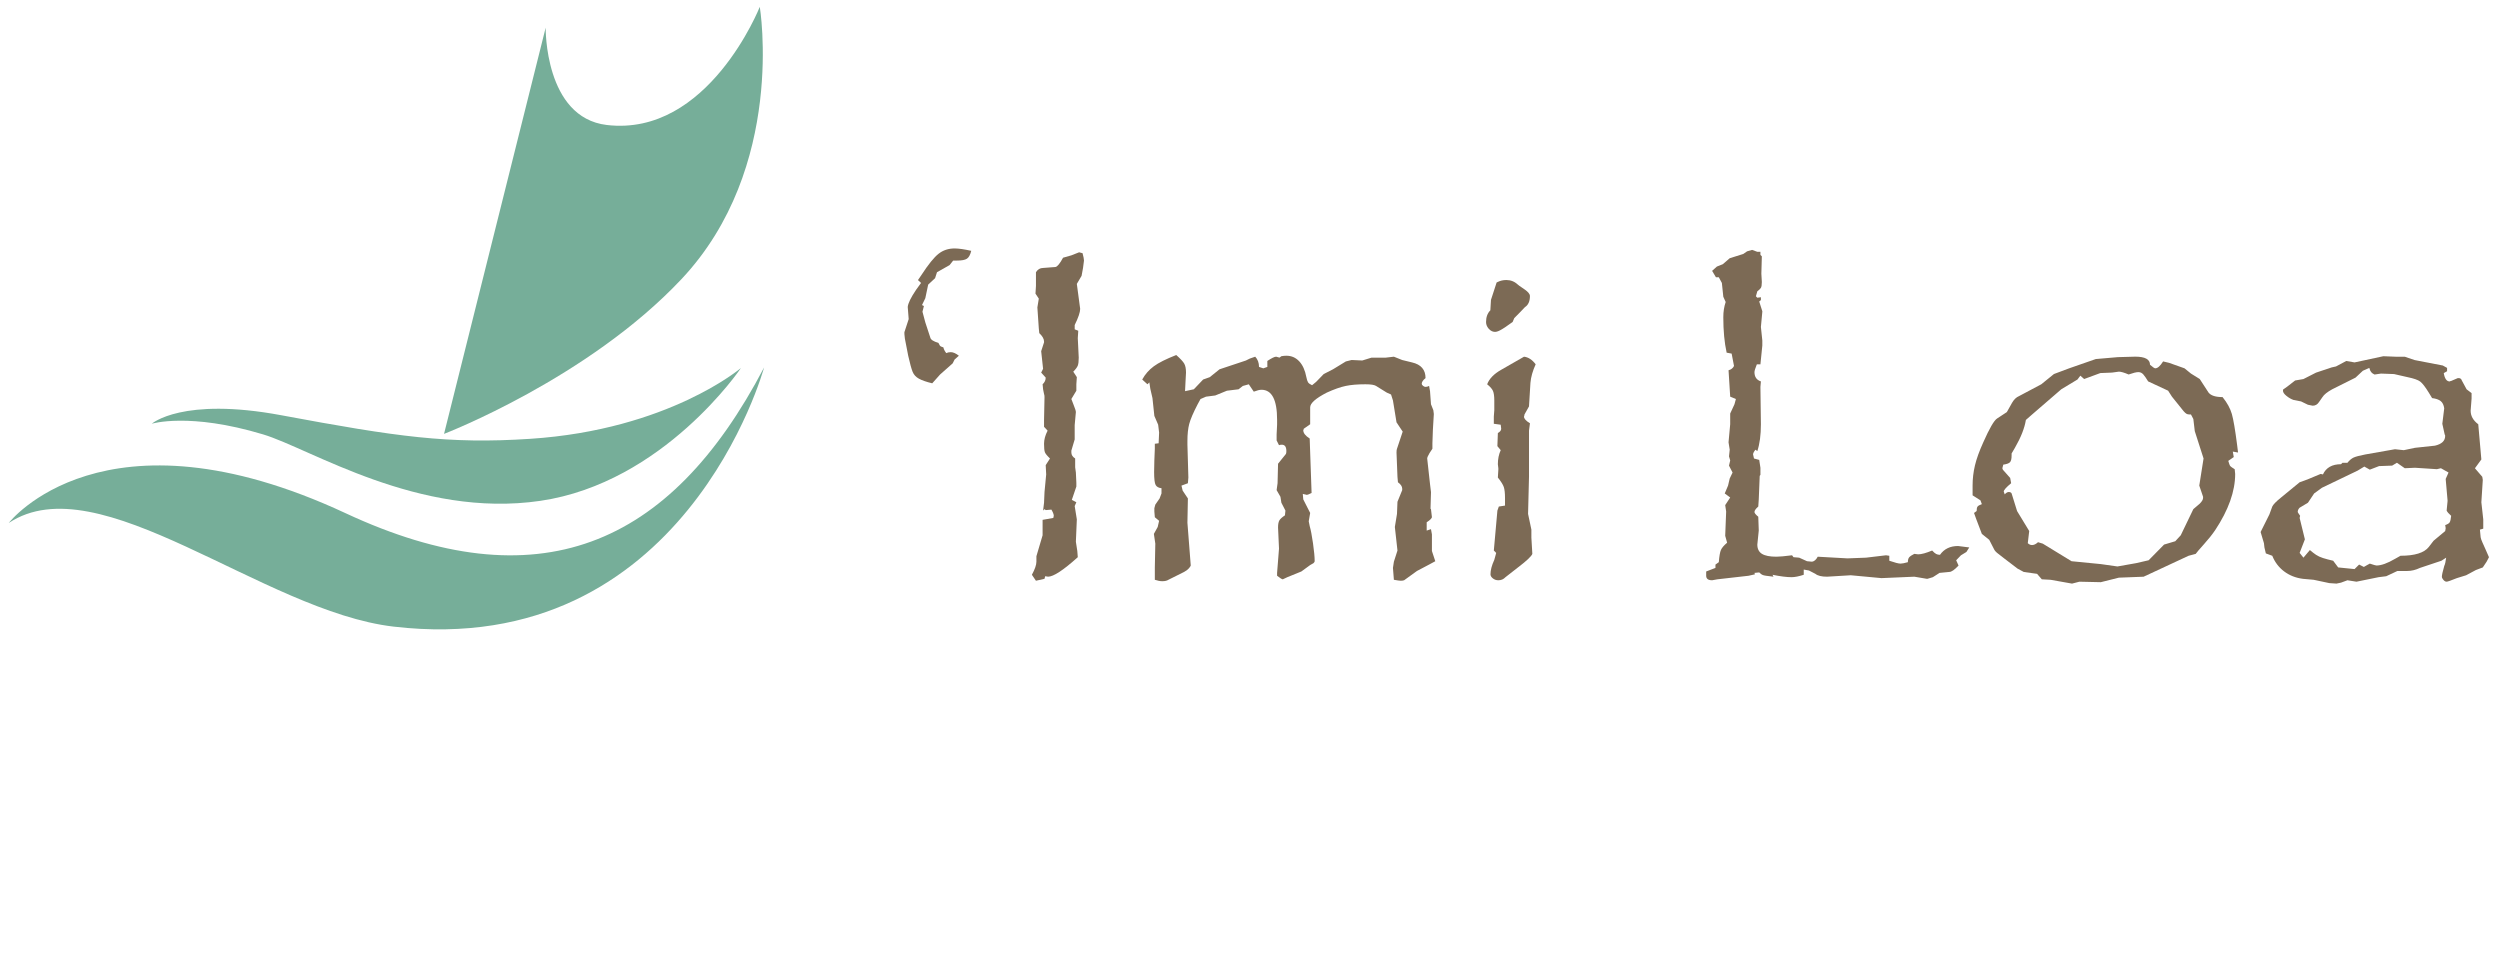 <?xml version="1.0" encoding="utf-8"?>
<!-- Generator: Adobe Illustrator 15.0.2, SVG Export Plug-In . SVG Version: 6.00 Build 0)  -->
<!DOCTYPE svg PUBLIC "-//W3C//DTD SVG 1.1//EN" "http://www.w3.org/Graphics/SVG/1.1/DTD/svg11.dtd">
<svg version="1.1" id="Layer_1" xmlns="http://www.w3.org/2000/svg" xmlns:xlink="http://www.w3.org/1999/xlink" x="0px" y="0px"
	 width="286px" height="112px" viewBox="0 0 286 112" enable-background="new 0 0 286 112" xml:space="preserve">
<g>
	<g>
		<path fill="#7C6A55" d="M111.109,28.695c-0.108,0.454-0.272,0.753-0.489,0.897c-0.218,0.146-0.599,0.218-1.144,0.218h-0.435
			l-0.408,0.517l-1.442,0.816l-0.218,0.682l-0.79,0.734l-0.326,1.551l-0.38,0.789l0.217,0.109l-0.164,0.652l0.327,1.225l0.571,1.741
			c0.054,0.236,0.363,0.435,0.925,0.599c0.072,0.146,0.126,0.244,0.163,0.3c0.036,0.054,0.086,0.095,0.15,0.122
			s0.149,0.059,0.258,0.096c0.037,0.199,0.145,0.417,0.328,0.652c0.145-0.072,0.316-0.108,0.517-0.108
			c0.271,0,0.58,0.136,0.925,0.408l-0.49,0.435l-0.217,0.437l-1.442,1.277l-0.898,1.007c-0.671-0.162-1.179-0.34-1.524-0.53
			s-0.585-0.452-0.721-0.788c-0.136-0.336-0.304-0.948-0.504-1.837l-0.38-1.959l-0.055-0.518v-0.218l0.49-1.496l-0.109-1.389
			c0.036-0.416,0.354-1.069,0.953-1.958l0.571-0.79l-0.354-0.326l0.409-0.599c0.779-1.197,1.428-2,1.945-2.408
			c0.517-0.408,1.129-0.612,1.836-0.612C109.676,28.423,110.311,28.515,111.109,28.695z"/>
		<path fill="#7C6A55" d="M124.007,29.811l-0.109,0.845l-0.164,0.896l-0.544,0.926l0.381,2.857c0,0.381-0.209,0.998-0.626,1.85v0.49
			l0.409,0.163l-0.055,0.844l0.108,2.23c0,0.418-0.036,0.722-0.108,0.913c-0.073,0.189-0.245,0.421-0.517,0.693l0.408,0.626
			l-0.055,0.816v0.734l-0.571,0.952l0.271,0.707c0.164,0.399,0.245,0.662,0.245,0.79l-0.136,1.496v1.633l-0.38,1.278v0.217
			c0,0.274,0.145,0.5,0.435,0.682v1.007l0.082,0.6l0.054,1.169v0.435l-0.517,1.524l0.517,0.273l-0.19,0.435l0.245,1.523
			l-0.109,2.558l0.163,1.061l0.055,0.709c-1.651,1.487-2.785,2.23-3.401,2.23l-0.326-0.054l-0.082,0.298l-0.979,0.219l-0.462-0.682
			c0.344-0.634,0.517-1.132,0.517-1.496v-0.625l0.707-2.395v-0.816V59.47l1.225-0.217l0.054-0.244c0-0.164-0.09-0.399-0.271-0.709
			l-0.653,0.055l-0.136-0.108l-0.163,0.163l0.109-0.897l0.054-1.226l0.191-2.013l-0.055-1.062l0.49-0.761
			c-0.326-0.309-0.522-0.548-0.585-0.722c-0.064-0.172-0.095-0.493-0.095-0.965c0-0.473,0.136-0.971,0.408-1.497l-0.408-0.436
			v-0.789l0.054-2.613c0-0.162-0.019-0.279-0.054-0.353l-0.109-0.544l-0.055-0.571c0.235-0.218,0.354-0.472,0.354-0.763
			l-0.518-0.571l0.218-0.436l-0.218-2.013l0.327-1.008v-0.109c0-0.289-0.182-0.605-0.544-0.951l-0.055-0.544l-0.163-2.396
			l0.163-1.006l-0.38-0.572l0.054-0.871v-1.578c0.2-0.326,0.472-0.488,0.816-0.488l1.415-0.109c0.217-0.037,0.507-0.391,0.87-1.062
			l0.953-0.272l0.897-0.354c-0.037,0,0.09,0.037,0.381,0.108C123.952,29.366,124.007,29.647,124.007,29.811z"/>
		<path fill="#7C6A55" d="M164.197,64.204l-0.707,0.382l-1.389,0.733l-1.469,1.062c-0.109,0.037-0.236,0.056-0.381,0.056
			c-0.129,0-0.391-0.036-0.791-0.109l-0.107-1.359l0.107-0.709l0.41-1.278l-0.299-2.694l0.244-1.496l0.055-1.388l0.543-1.334v-0.162
			c0-0.255-0.162-0.499-0.488-0.736l-0.055-0.625l-0.109-2.776c0-0.217,0.018-0.362,0.055-0.435l0.652-1.958l-0.707-1.062
			l-0.408-2.502l-0.217-0.682l-0.49-0.218l-1.225-0.762c-0.199-0.127-0.607-0.189-1.225-0.189c-0.889,0-1.639,0.062-2.244,0.189
			c-0.609,0.128-1.33,0.382-2.164,0.762c-1.27,0.653-1.904,1.216-1.904,1.688v1.933l-0.734,0.516c0,0.038-0.006,0.063-0.014,0.082
			c-0.01,0.02-0.023,0.045-0.041,0.082c0,0.327,0.244,0.644,0.734,0.952l0.217,6.231c-0.291,0.146-0.471,0.218-0.543,0.218
			c0.018,0-0.137-0.036-0.463-0.109l0.055,0.626l0.789,1.552l-0.164,0.952l0.109,0.545c0.127,0.435,0.254,1.097,0.381,1.985
			s0.189,1.569,0.189,2.04c0,0.055-0.045,0.128-0.135,0.219l-0.381,0.218l-1.008,0.735l-1.604,0.653l-0.518,0.243
			c-0.092,0-0.309-0.136-0.654-0.406v-0.328l0.219-2.775l-0.109-2.421c0-0.363,0.051-0.631,0.148-0.804
			c0.1-0.172,0.314-0.367,0.641-0.585l0.055-0.544l-0.463-0.897l-0.107-0.681l-0.438-0.763l0.109-0.788l0.055-2.232l0.898-1.115
			c0.035-0.071,0.053-0.181,0.053-0.326c0-0.49-0.172-0.733-0.516-0.733c-0.146,0-0.254,0.017-0.326,0.054l-0.273-0.545v-0.681
			l0.055-1.115v-0.571c0-2.285-0.598-3.428-1.795-3.428c-0.199,0-0.49,0.072-0.872,0.217l-0.571-0.843l-0.681,0.189l-0.489,0.382
			l-1.333,0.163l-1.333,0.544l-1.062,0.137l-0.625,0.271l-0.327,0.599c-0.508,0.979-0.83,1.731-0.966,2.259
			c-0.136,0.525-0.204,1.17-0.204,1.931v0.438l0.109,3.754l-0.055,0.653l-0.735,0.271l0.136,0.572l0.599,0.897l-0.054,2.775
			l0.381,4.898c-0.019,0.072-0.091,0.18-0.218,0.326c-0.126,0.145-0.308,0.282-0.544,0.408l-1.795,0.897
			c-0.163,0.109-0.4,0.163-0.708,0.163c-0.236,0-0.517-0.054-0.844-0.163v-0.681v-0.733l0.055-2.721l-0.164-1.115l0.436-0.791
			l0.163-0.706l-0.49-0.409l-0.054-0.652v-0.382l0.109-0.408l0.49-0.707l0.217-0.571v-0.599c-0.326-0.036-0.548-0.159-0.667-0.367
			c-0.118-0.209-0.177-0.702-0.177-1.484c0-0.543,0.009-0.987,0.027-1.333l0.054-1.333v-0.57l0.436-0.055l0.054-1.225l-0.109-0.898
			l-0.435-1.007l-0.217-2.041l-0.245-1.061l-0.11-0.734l-0.217,0.218l-0.599-0.544c0.327-0.6,0.767-1.104,1.32-1.512
			s1.411-0.838,2.572-1.293c0.472,0.418,0.775,0.745,0.912,0.981c0.136,0.235,0.204,0.579,0.204,1.033l-0.054,1.007l-0.055,1.115
			l1.007-0.217l1.061-1.115l0.762-0.272l1.115-0.898l3.021-1.007l0.435-0.217l0.627-0.219c0.289,0.309,0.434,0.699,0.434,1.171
			l0.49,0.163l0.463-0.163v-0.681c0.49-0.326,0.826-0.49,1.008-0.49c0.035,0,0.162,0.037,0.381,0.108l0.217-0.163
			c0.199-0.035,0.391-0.054,0.57-0.054c0.582,0,1.07,0.213,1.471,0.64c0.398,0.426,0.67,1.029,0.816,1.81
			c0.055,0.272,0.117,0.467,0.189,0.585c0.072,0.117,0.227,0.231,0.463,0.34l0.463-0.381l0.871-0.898l1.061-0.544l1.469-0.897
			l0.654-0.164h0.053l1.172,0.055l1.061-0.327h1.633l0.924-0.108l0.953,0.381l1.115,0.272c1.035,0.235,1.553,0.835,1.553,1.796
			c-0.291,0.236-0.436,0.453-0.436,0.652c0,0.072,0.049,0.15,0.148,0.232c0.1,0.081,0.195,0.122,0.287,0.122
			c0.127,0,0.262-0.036,0.408-0.109l0.107,0.599l0.109,1.497l0.271,0.681l0.055,0.435l-0.107,1.796l-0.055,1.552v0.625l-0.326,0.49
			c-0.184,0.309-0.271,0.518-0.271,0.626l0.324,2.938l0.109,0.898v0.056l-0.053,1.851l0.053,0.054l0.109,0.925
			c-0.055,0.163-0.254,0.354-0.6,0.572v0.952l0.49-0.164l0.109,0.6v1.903L164.197,64.204z"/>
		<path fill="#7C6A55" d="M175.68,41.675c-0.344,0.762-0.545,1.47-0.598,2.122l-0.164,2.694l-0.518,0.925
			c0,0.036-0.004,0.073-0.014,0.109c-0.01,0.037-0.021,0.081-0.041,0.136c0,0.235,0.227,0.489,0.682,0.762l-0.109,0.844v5.278
			l-0.107,4.245l0.379,1.797v0.924l0.109,1.852c-0.092,0.271-0.662,0.807-1.715,1.605l-1.359,1.062
			c-0.219,0.235-0.49,0.352-0.816,0.352c-0.236,0-0.445-0.071-0.627-0.217c-0.18-0.145-0.271-0.298-0.271-0.463
			c0-0.471,0.145-1.024,0.436-1.659l0.217-0.789l-0.271-0.272l0.408-4.571l0.164-0.463l0.707-0.109v-0.87
			c0-0.562-0.047-0.98-0.137-1.252c-0.092-0.271-0.318-0.634-0.68-1.088l0.055-0.898v-0.163l-0.055-0.463
			c0-0.598,0.109-1.133,0.326-1.605l-0.381-0.462l0.055-1.496c0.254-0.146,0.381-0.309,0.381-0.491l-0.055-0.462l-0.789-0.108
			v-0.816l0.055-0.734v-1.115c0-0.491-0.051-0.854-0.15-1.089s-0.322-0.489-0.666-0.762c0.236-0.636,0.771-1.188,1.605-1.661
			l2.611-1.496C174.836,40.858,175.279,41.149,175.68,41.675z"/>
		<path fill="#7C6A55" d="M225.285,62.627l-0.328,0.518l-0.625,0.381l-0.545,0.57l0.271,0.6c-0.451,0.489-0.807,0.734-1.061,0.734
			l-1.113,0.108l-0.764,0.491l-0.625,0.188h-0.055L219,65.974l-3.756,0.163l-3.512-0.327l-2.721,0.164
			c-0.615,0-1.061-0.107-1.332-0.327l-0.736-0.381l-0.596-0.108v0.598c-0.564,0.183-1.027,0.274-1.391,0.274
			c-0.561,0-1.287-0.092-2.176-0.274l0.109,0.219l-0.844-0.107c-0.145-0.02-0.273-0.046-0.381-0.083
			c-0.109-0.036-0.246-0.137-0.41-0.3l-0.543,0.055l0.055,0.163l-0.734,0.165l-3.566,0.406l-0.598,0.108
			c-0.453,0-0.68-0.173-0.68-0.515v-0.49l1.061-0.408v-0.382l0.383-0.272c0.055-0.689,0.135-1.156,0.244-1.4
			c0.107-0.246,0.344-0.521,0.707-0.83l-0.219-0.789l0.109-2.775l-0.109-0.735l0.572-0.87l-0.625-0.463l0.379-0.898l0.191-0.816
			l0.326-0.679l-0.408-0.79l0.137-0.6l-0.137-0.461l0.082-0.763l-0.135-0.843l0.189-2.068v-1.225l0.49-1.062l0.162-0.599
			l-0.652-0.271l-0.189-3.021c0.289-0.071,0.498-0.234,0.625-0.488l-0.271-1.416l-0.572-0.109c-0.254-1.143-0.381-2.493-0.381-4.054
			c0-0.635,0.092-1.215,0.271-1.741l-0.271-0.599l-0.164-1.579l-0.352-0.652h-0.328l-0.436-0.734l0.545-0.49l0.682-0.272
			l0.787-0.681l1.551-0.488l0.436-0.301l0.572-0.163l0.598,0.218h0.355v0.354l0.162,0.163l-0.055,1.986l0.055,0.952
			c0,0.326-0.037,0.548-0.107,0.667c-0.074,0.118-0.209,0.249-0.41,0.395l-0.162,0.571l0.162,0.163l0.41-0.055v0.326l-0.193,0.164
			l0.355,1.115v0.055l-0.162,1.742l0.162,1.551v0.571l-0.217,2.149h-0.408c-0.184,0.453-0.273,0.753-0.273,0.896
			c0,0.546,0.246,0.898,0.736,1.062l-0.055,0.626l0.055,4.272c0,1.234-0.137,2.258-0.41,3.074l-0.217-0.163
			c-0.182,0.236-0.271,0.418-0.271,0.544c0-0.018,0.035,0.137,0.107,0.463l0.598,0.163l0.139,0.898v0.815l-0.082,0.108l-0.109,2.694
			l-0.055,0.816c-0.291,0.256-0.436,0.463-0.436,0.626c0,0.128,0.145,0.309,0.436,0.544l0.055,1.579l-0.164,1.605
			c0,0.489,0.178,0.844,0.531,1.062c0.354,0.217,0.902,0.325,1.646,0.325c0.363,0,0.961-0.054,1.797-0.162l0.162,0.218l0.652,0.055
			l0.898,0.406l0.572,0.055c0.252-0.036,0.471-0.226,0.652-0.571l3.4,0.191l2.123-0.081l2.287-0.272l0.379,0.054v0.57
			c0.637,0.219,1.062,0.328,1.281,0.328c0.18,0,0.463-0.055,0.842-0.164c0-0.254,0.051-0.439,0.15-0.557
			c0.1-0.118,0.293-0.25,0.586-0.395l0.436,0.054c0.379,0,0.914-0.146,1.605-0.436c0.18,0.199,0.334,0.331,0.461,0.395
			c0.127,0.064,0.273,0.096,0.436,0.096c0.471-0.672,1.16-1.007,2.068-1.007L225.285,62.627z"/>
		<path fill="#7C6A55" d="M256.033,51.769l-0.6-0.107l0.109,0.625l-0.627,0.437c0.092,0.325,0.168,0.525,0.232,0.599
			c0.064,0.071,0.232,0.19,0.502,0.354l0.055,0.544c0,1.978-0.76,4.118-2.285,6.423c-0.344,0.507-0.771,1.042-1.277,1.604
			c-0.51,0.562-0.826,0.934-0.953,1.116l-0.816,0.217l-5.143,2.395l-2.83,0.109l-2.068,0.517l-2.449-0.055l-0.842,0.218
			l-2.449-0.436l-1.008-0.055l-0.543-0.626l-1.525-0.217l-0.707-0.381c-0.617-0.472-1.135-0.866-1.551-1.184
			c-0.418-0.318-0.686-0.526-0.803-0.626c-0.119-0.1-0.213-0.205-0.285-0.313l-0.6-1.17l-0.844-0.679l-0.652-1.715l-0.244-0.681
			l0.299-0.218c0-0.255,0.035-0.426,0.109-0.518c0.072-0.091,0.234-0.182,0.488-0.271l-0.162-0.437l-0.898-0.571v-1.115
			c0-0.78,0.09-1.552,0.271-2.312c0.182-0.763,0.5-1.642,0.953-2.64c0.707-1.596,1.232-2.504,1.578-2.723l1.115-0.733l0.598-1.062
			c0.219-0.381,0.482-0.635,0.791-0.763l2.557-1.359l1.443-1.171l1.74-0.652l3.049-1.062l2.529-0.218l1.986-0.055
			c1.125,0,1.688,0.309,1.688,0.926c0.309,0.271,0.508,0.408,0.598,0.408c0.273,0,0.572-0.264,0.9-0.789l0.68,0.162l1.768,0.627
			l0.734,0.598l1.008,0.626l1.008,1.551c0.27,0.345,0.807,0.517,1.604,0.517c0.527,0.654,0.879,1.299,1.062,1.933
			c0.18,0.636,0.379,1.806,0.598,3.512L256.033,51.769z M252.086,52.45l-1.004-3.129l-0.164-1.388l-0.273-0.518h-0.164
			c-0.145,0-0.262-0.027-0.352-0.081c-0.092-0.055-0.201-0.154-0.328-0.3l-1.332-1.659l-0.436-0.681l-2.285-1.062
			c-0.219-0.362-0.406-0.631-0.557-0.803c-0.156-0.173-0.342-0.26-0.561-0.26c-0.236,0-0.607,0.093-1.115,0.272
			c-0.508-0.217-0.879-0.325-1.115-0.325l-0.789,0.108l-1.334,0.054l-1.85,0.681l-0.436-0.381l-0.328,0.437l-1.848,1.115
			l-3.402,2.938l-0.652,0.572c-0.146,0.925-0.562,1.986-1.252,3.184l-0.381,0.652v0.219c0,0.398-0.064,0.662-0.191,0.788
			c-0.127,0.128-0.381,0.218-0.762,0.272c-0.072,0.291-0.109,0.428-0.109,0.408c0.02,0.036,0.033,0.068,0.041,0.095
			c0.01,0.027,0.014,0.051,0.014,0.068l0.844,0.952l0.109,0.6c-0.564,0.473-0.844,0.788-0.844,0.951l0.109,0.327
			c0.162-0.182,0.316-0.272,0.461-0.272c0.164,0,0.273,0.056,0.328,0.164l0.625,2.014l1.389,2.286l-0.164,1.388
			c0.145,0.144,0.309,0.217,0.49,0.217c0.219,0,0.443-0.108,0.68-0.326l0.545,0.164l3.293,2.012l3.346,0.328l1.904,0.271l2.15-0.381
			l1.416-0.327l1.768-1.795l1.279-0.382l0.627-0.68l1.441-2.993l0.734-0.626c0.254-0.254,0.379-0.471,0.379-0.653v-0.136
			l-0.434-1.279L252.086,52.45z"/>
		<path fill="#7C6A55" d="M284.738,63.743l-0.27,0.516l-0.436,0.654l-0.791,0.299l-1.115,0.598l-1.061,0.327
			c-0.672,0.273-1.061,0.408-1.17,0.408c-0.127,0-0.25-0.067-0.369-0.205c-0.117-0.136-0.176-0.257-0.176-0.366
			c0-0.181,0.092-0.59,0.271-1.225c0.092-0.181,0.164-0.498,0.219-0.951l-0.545,0.352l-2.449,0.818
			c-0.49,0.234-0.979,0.352-1.467,0.352h-0.057h-1.061l-1.279,0.601l-0.871,0.109l-2.529,0.516l-1.035-0.164l-0.734,0.272
			l-0.518,0.109l-0.816-0.055l-1.795-0.381l-1.225-0.109c-0.834-0.107-1.555-0.395-2.162-0.855
			c-0.609-0.463-1.059-1.058-1.348-1.783l-0.736-0.271l-0.162-0.681l-0.055-0.489l-0.381-1.279l1.006-2.014l0.328-0.898
			c0.109-0.235,0.443-0.58,1.006-1.033l2.123-1.743l0.898-0.325l1.496-0.626c0.018,0,0.055,0.004,0.107,0.014
			c0.055,0.009,0.109,0.023,0.164,0.041c0.363-0.78,1.053-1.171,2.068-1.171l0.164-0.163h0.57c0.236-0.289,0.471-0.489,0.707-0.598
			c0.236-0.109,0.682-0.228,1.334-0.354l3.4-0.599l1.008,0.108l1.279-0.271l2.285-0.245c0.779-0.181,1.17-0.552,1.17-1.115
			c0-0.072-0.018-0.127-0.055-0.164l-0.271-1.224l0.217-1.77c-0.053-0.381-0.189-0.657-0.406-0.83
			c-0.219-0.172-0.545-0.285-0.98-0.34l-0.381-0.626c-0.4-0.652-0.727-1.074-0.98-1.265s-0.734-0.358-1.441-0.503l-1.551-0.354
			l-1.496-0.055l-0.734,0.108c-0.164-0.071-0.291-0.163-0.383-0.272c-0.09-0.107-0.162-0.271-0.217-0.488l-0.734,0.326l-0.844,0.789
			l-2.668,1.334c-0.561,0.309-0.934,0.607-1.115,0.896l-0.381,0.546c-0.182,0.29-0.426,0.435-0.734,0.435l-0.545-0.109l-0.787-0.381
			l-0.844-0.162c-0.271-0.092-0.547-0.246-0.816-0.463c-0.273-0.218-0.408-0.417-0.408-0.599c0-0.108,0.016-0.163,0.055-0.163
			l0.461-0.327l0.873-0.68l0.951-0.164l1.441-0.734l1.795-0.599l0.49-0.109l1.172-0.625l0.951,0.163l3.293-0.708l1.389,0.055h1.061
			l1.115,0.381l3.236,0.626l0.49,0.272v0.381l-0.379,0.217c0.107,0.636,0.334,0.953,0.68,0.953c0.035-0.018,0.062-0.031,0.082-0.04
			c0.016-0.01,0.045-0.015,0.08-0.015l0.762-0.326h0.109c0.182,0,0.301,0.092,0.354,0.272l0.545,1.007l0.57,0.436v0.625
			l-0.107,1.388c0,0.599,0.289,1.116,0.871,1.552l0.354,4.026l-0.734,1.007l0.842,0.979l0.057,0.354l-0.164,2.559l0.217,1.958v0.435
			v0.627l-0.381,0.109c0.035,0.452,0.064,0.743,0.082,0.87s0.082,0.312,0.189,0.558c0.109,0.245,0.236,0.53,0.383,0.856
			L284.738,63.743z M280.412,59.009c-0.271-0.236-0.443-0.437-0.516-0.6l0.109-1.115l-0.219-2.503l0.326-0.734l-0.871-0.491
			l-0.461,0.109l-2.504-0.163l-1.17,0.054l-0.898-0.626l-0.545,0.327l-1.496,0.055l-1.061,0.407l-0.627-0.353l-0.762,0.461
			l-4.082,1.961l-0.896,0.652l-0.709,1.062l-0.951,0.571c-0.145,0.145-0.219,0.309-0.219,0.489c0.018,0.037,0.037,0.073,0.055,0.109
			l0.219,0.327l-0.055,0.244l0.6,2.449l-0.6,1.551l0.436,0.545l0.734-0.872c0.254,0.219,0.49,0.399,0.707,0.545
			c0.217,0.145,0.48,0.268,0.789,0.367s0.699,0.204,1.17,0.312l0.572,0.764l1.877,0.189l0.518-0.517l0.543,0.273l0.381-0.219
			l0.301-0.163c0.434,0.146,0.688,0.218,0.762,0.218c0.543,0,1.252-0.254,2.121-0.763c0.057-0.035,0.129-0.076,0.219-0.121
			c0.09-0.047,0.227-0.124,0.408-0.232c1.633,0,2.713-0.336,3.238-1.007l0.543-0.707l1.334-1.115l0.055-0.327l-0.055-0.354
			c0.273-0.091,0.445-0.199,0.518-0.326C280.322,59.615,280.377,59.372,280.412,59.009z"/>
	</g>
	<path fill="#7C6A55" d="M171.02,37.965c-0.189,0-0.469-0.065-0.734-0.385c-0.184-0.218-0.281-0.474-0.281-0.734
		c0-0.569,0.164-1.021,0.492-1.345l0.07-1.195l0.646-1.988l0.129-0.062c0.295-0.146,0.621-0.221,0.977-0.221
		c0.506,0,0.947,0.175,1.314,0.516c0.373,0.35,1.391,0.804,1.391,1.316c0,0.604-0.193,1.03-0.568,1.268l-0.529,0.554l-0.693,0.703
		l-0.191,0.444C171.623,37.881,171.283,37.965,171.02,37.965z"/>
</g>
<g>
	<path fill="#76AE99" d="M39.55,58.717C11.807,45.787,1,59.829,1,59.829c10.336-6.857,29.051,10.106,44.032,11.857
		c33.281,3.886,42.381-29.652,42.381-29.652C76.611,62.697,61.456,68.921,39.55,58.717z"/>
	<path fill="#76AE99" d="M84.77,42.094c0,0-8.828,13.133-22.958,15.203c-13.924,2.04-26.289-5.969-31.712-7.602
		c-8.472-2.552-12.738-1.219-12.738-1.219s3.47-3.089,14.799-0.976c13.29,2.478,19.133,3.315,28.501,2.701
		C76.48,49.164,84.77,42.094,84.77,42.094z"/>
	<path fill="#76AE99" d="M50.798,49.636L62.425,3.164c0,0-0.151,10.284,6.987,11.134C81.026,15.681,86.919,0.784,86.919,0.784
		s3.054,18.369-8.958,31.147C67.269,43.306,50.798,49.636,50.798,49.636z"/>
</g>
</svg>
